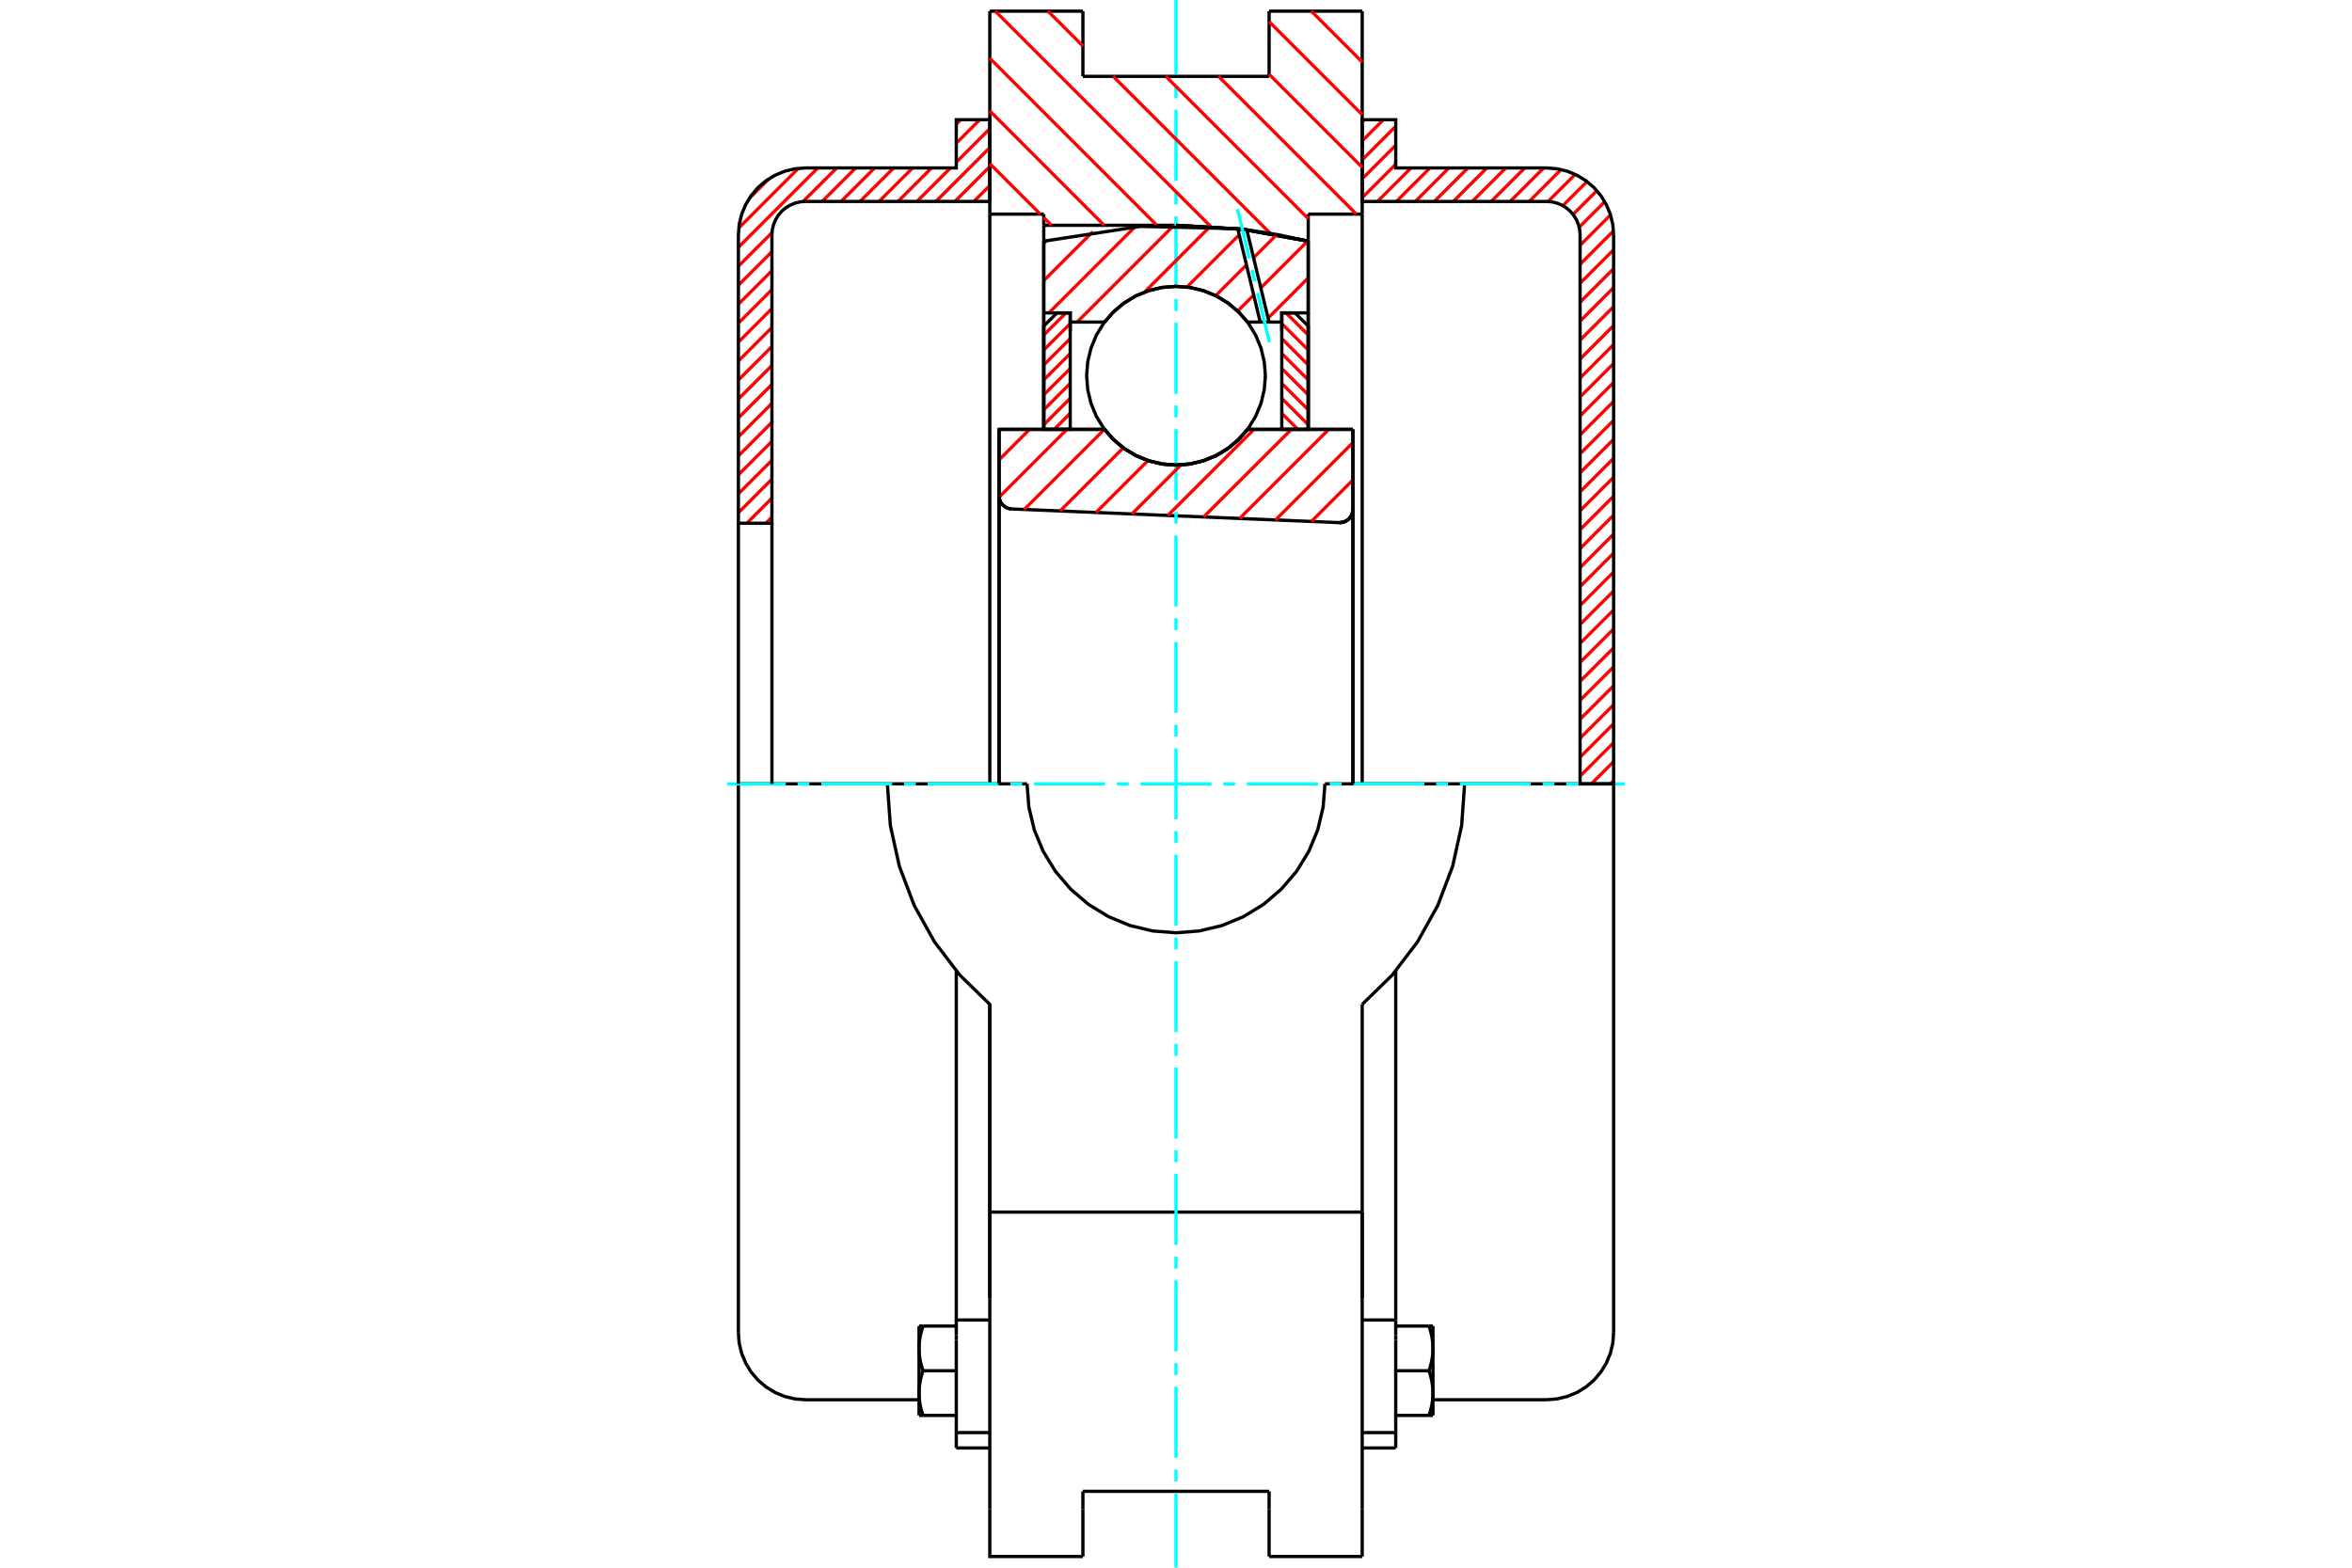 <?xml version="1.0" standalone="no"?>
<!DOCTYPE svg PUBLIC "-//W3C//DTD SVG 1.1//EN"
	"http://www.w3.org/Graphics/SVG/1.1/DTD/svg11.dtd">
<svg xmlns="http://www.w3.org/2000/svg" height="100%" width="100%" viewBox="0 0 36000 24000">
	<rect x="-1800" y="-1200" width="39600" height="26400" style="fill:#FFF"/>
	<g style="fill:none; fill-rule:evenodd" transform="matrix(1 0 0 1 0 0)">
		<g style="fill:none; stroke:#000; stroke-width:50; shape-rendering:geometricPrecision">
			<polyline points="20497,8001 20530,7999 20562,7993 20592,7981 20620,7965 20646,7945 20667,7920 20685,7893 20697,7863 20705,7831 20708,7799"/>
			<line x1="20708" y1="6573" x2="20708" y2="7799"/>
			<line x1="19095" y1="6573" x2="20708" y2="6573"/>
			<polyline points="16905,6573 17045,6732 17207,6867 17388,6976 17584,7055 17789,7104 18000,7120 18211,7104 18416,7055 18612,6976 18793,6867 18955,6732 19095,6573"/>
			<line x1="15292" y1="6573" x2="16905" y2="6573"/>
			<line x1="15292" y1="7590" x2="15292" y2="6573"/>
			<polyline points="15292,7590 15295,7621 15302,7651 15313,7679 15329,7706 15348,7730 15372,7750 15397,7767 15426,7780 15455,7788 15486,7792"/>
			<line x1="20497" y1="8001" x2="15486" y2="7792"/>
			<line x1="20708" y1="7799" x2="20708" y2="12000"/>
			<line x1="15292" y1="7590" x2="15292" y2="12000"/>
			<polyline points="20497,8001 20530,7999 20562,7993 20592,7981 20620,7965 20646,7945 20667,7920 20685,7893 20697,7863 20705,7831 20708,7799"/>
			<line x1="20850" y1="171" x2="20850" y2="3278"/>
			<line x1="19425" y1="171" x2="20850" y2="171"/>
			<line x1="19425" y1="1169" x2="19425" y2="171"/>
			<line x1="16575" y1="1169" x2="19425" y2="1169"/>
			<line x1="16575" y1="171" x2="16575" y2="1169"/>
			<line x1="15150" y1="171" x2="16575" y2="171"/>
			<line x1="15150" y1="3278" x2="15150" y2="171"/>
			<line x1="15976" y1="3278" x2="15150" y2="3278"/>
			<line x1="15976" y1="3449" x2="15976" y2="3278"/>
			<line x1="18000" y1="3449" x2="15976" y2="3449"/>
			<polyline points="20024,3692 19019,3510 18000,3449"/>
			<line x1="20024" y1="3278" x2="20024" y2="3692"/>
			<line x1="20850" y1="3278" x2="20024" y2="3278"/>
			<line x1="22418" y1="12000" x2="20280" y2="12000"/>
			<line x1="15720" y1="12000" x2="13582" y2="12000"/>
			<polyline points="15720,12000 15748,12357 15831,12705 15968,13035 16155,13340 16388,13612 16660,13845 16965,14032 17295,14169 17643,14252 18000,14280 18357,14252 18705,14169 19035,14032 19340,13845 19612,13612 19845,13340 20032,13035 20169,12705 20252,12357 20280,12000"/>
			<polyline points="13582,12000 13628,12638 13766,13263 13993,13861 14304,14420 14692,14929 15150,15376 15150,18556"/>
			<line x1="20850" y1="18556" x2="15150" y2="18556"/>
			<line x1="20850" y1="15376" x2="20850" y2="18556"/>
			<polyline points="20850,15376 21308,14929 21696,14420 22007,13861 22234,13263 22372,12638 22418,12000"/>
			<line x1="20850" y1="19874" x2="20850" y2="18556"/>
			<line x1="20850" y1="23102" x2="20850" y2="19874"/>
			<line x1="20850" y1="23829" x2="20850" y2="23102"/>
			<line x1="20850" y1="18556" x2="20850" y2="19874"/>
			<line x1="20850" y1="3278" x2="20850" y2="12000"/>
			<line x1="20024" y1="3692" x2="20024" y2="6573"/>
			<line x1="15976" y1="6573" x2="15976" y2="3449"/>
			<line x1="15150" y1="12000" x2="15150" y2="3278"/>
			<line x1="16575" y1="23102" x2="16575" y2="22831"/>
			<line x1="16575" y1="23829" x2="16575" y2="23102"/>
			<line x1="16575" y1="22831" x2="19425" y2="22831"/>
			<line x1="19425" y1="23102" x2="19425" y2="23829"/>
			<line x1="19425" y1="22831" x2="19425" y2="23102"/>
			<line x1="15150" y1="19874" x2="15150" y2="23102"/>
			<line x1="19425" y1="23829" x2="20850" y2="23829"/>
			<polyline points="15150,23102 15150,23829 16575,23829"/>
			<line x1="15150" y1="19874" x2="15150" y2="18556"/>
			<polyline points="20024,3692 19019,3510 18000,3449"/>
			<line x1="14637" y1="21932" x2="14637" y2="22167"/>
			<line x1="14637" y1="20512" x2="14637" y2="21932"/>
			<line x1="14637" y1="20440" x2="14637" y2="20512"/>
			<line x1="14637" y1="20208" x2="14637" y2="20440"/>
			<polyline points="14637,14865 14637,20208 15150,20208"/>
			<polyline points="14067,21327 14067,21337 14067,21346 14067,21355 14067,21365 14068,21374 14068,21384 14069,21393 14070,21402 14070,21412 14071,21421 14072,21430 14074,21440 14075,21449 14076,21459 14078,21468 14079,21478 14081,21487 14082,21497 14084,21507 14086,21516 14088,21526 14090,21536 14092,21546 14095,21555 14097,21565 14100,21575 14102,21586 14105,21596 14108,21606 14111,21616 14114,21627 14117,21637 14121,21648 14124,21659 14128,21669"/>
			<line x1="14067" y1="21669" x2="14067" y2="21327"/>
			<line x1="14128" y1="21669" x2="14067" y2="21669"/>
			<polyline points="14067,20643 14067,20653 14067,20662 14067,20671 14067,20681 14068,20690 14068,20699 14069,20709 14070,20718 14070,20728 14071,20737 14072,20746 14074,20756 14075,20765 14076,20775 14078,20784 14079,20794 14081,20803 14082,20813 14084,20822 14086,20832 14088,20842 14090,20852 14092,20861 14095,20871 14097,20881 14100,20891 14102,20901 14105,20912 14108,20922 14111,20932 14114,20943 14117,20953 14121,20964 14124,20974 14128,20985"/>
			<line x1="14067" y1="21327" x2="14067" y2="20643"/>
			<polyline points="14128,20985 14124,20996 14121,21007 14117,21017 14114,21028 14111,21038 14108,21049 14105,21059 14102,21069 14100,21079 14097,21089 14095,21099 14092,21109 14090,21119 14088,21129 14086,21138 14084,21148 14082,21158 14081,21167 14079,21177 14078,21186 14076,21196 14075,21205 14074,21215 14072,21224 14071,21234 14070,21243 14070,21252 14069,21262 14068,21271 14068,21280 14067,21290 14067,21299 14067,21309 14067,21318 14067,21327"/>
			<line x1="14067" y1="20301" x2="14128" y2="20301"/>
			<line x1="14067" y1="20643" x2="14067" y2="20301"/>
			<polyline points="14128,20301 14124,20312 14121,20323 14117,20333 14114,20344 14111,20354 14108,20365 14105,20375 14102,20385 14100,20395 14097,20405 14095,20415 14092,20425 14090,20435 14088,20445 14086,20454 14084,20464 14082,20474 14081,20483 14079,20493 14078,20502 14076,20512 14075,20521 14074,20531 14072,20540 14071,20550 14070,20559 14070,20568 14069,20578 14068,20587 14068,20596 14067,20606 14067,20615 14067,20624 14067,20634 14067,20643"/>
			<line x1="14637" y1="20985" x2="14128" y2="20985"/>
			<line x1="14637" y1="20301" x2="14128" y2="20301"/>
			<line x1="14637" y1="21669" x2="14128" y2="21669"/>
			<line x1="12328" y1="12000" x2="11302" y2="12000"/>
			<line x1="13582" y1="12000" x2="12328" y2="12000"/>
			<line x1="11302" y1="12000" x2="11302" y2="20403"/>
			<line x1="15150" y1="15379" x2="15150" y2="19874"/>
			<line x1="14637" y1="22167" x2="15150" y2="22167"/>
			<line x1="14637" y1="21932" x2="15150" y2="21932"/>
			<polyline points="11302,20403 11314,20563 11352,20720 11414,20869 11498,21006 11602,21128 11725,21233 11862,21317 12011,21379 12167,21416 12328,21429 14067,21429"/>
			<line x1="21363" y1="22167" x2="21363" y2="21932"/>
			<line x1="20850" y1="20208" x2="21363" y2="20208"/>
			<line x1="21363" y1="20440" x2="21363" y2="20208"/>
			<line x1="21363" y1="20512" x2="21363" y2="20440"/>
			<line x1="21363" y1="21932" x2="21363" y2="20512"/>
			<line x1="21363" y1="20208" x2="21363" y2="14865"/>
			<line x1="21872" y1="20301" x2="21933" y2="20301"/>
			<polyline points="21933,20643 21933,20634 21933,20624 21933,20615 21933,20606 21932,20596 21932,20587 21931,20578 21930,20568 21930,20559 21929,20550 21928,20540 21926,20531 21925,20521 21924,20512 21922,20502 21921,20493 21919,20483 21918,20474 21916,20464 21914,20454 21912,20445 21910,20435 21908,20425 21905,20415 21903,20405 21900,20395 21898,20385 21895,20375 21892,20365 21889,20354 21886,20344 21883,20333 21879,20323 21876,20312 21872,20301"/>
			<line x1="21933" y1="20301" x2="21933" y2="20643"/>
			<polyline points="21933,21327 21933,21318 21933,21309 21933,21299 21933,21290 21932,21280 21932,21271 21931,21262 21930,21252 21930,21243 21929,21234 21928,21224 21926,21215 21925,21205 21924,21196 21922,21186 21921,21177 21919,21167 21918,21158 21916,21148 21914,21138 21912,21129 21910,21119 21908,21109 21905,21099 21903,21089 21900,21079 21898,21069 21895,21059 21892,21049 21889,21038 21886,21028 21883,21017 21879,21007 21876,20996 21872,20985"/>
			<line x1="21933" y1="20643" x2="21933" y2="21327"/>
			<polyline points="21872,20985 21876,20974 21879,20964 21883,20953 21886,20943 21889,20932 21892,20922 21895,20912 21898,20901 21900,20891 21903,20881 21905,20871 21908,20861 21910,20852 21912,20842 21914,20832 21916,20822 21918,20813 21919,20803 21921,20794 21922,20784 21924,20775 21925,20765 21926,20756 21928,20746 21929,20737 21930,20728 21930,20718 21931,20709 21932,20699 21932,20690 21933,20681 21933,20671 21933,20662 21933,20653 21933,20643"/>
			<line x1="21933" y1="21669" x2="21872" y2="21669"/>
			<line x1="21933" y1="21327" x2="21933" y2="21669"/>
			<polyline points="21872,21669 21876,21659 21879,21648 21883,21637 21886,21627 21889,21616 21892,21606 21895,21596 21898,21586 21900,21575 21903,21565 21905,21555 21908,21546 21910,21536 21912,21526 21914,21516 21916,21507 21918,21497 21919,21487 21921,21478 21922,21468 21924,21459 21925,21449 21926,21440 21928,21430 21929,21421 21930,21412 21930,21402 21931,21393 21932,21384 21932,21374 21933,21365 21933,21355 21933,21346 21933,21337 21933,21327"/>
			<line x1="21363" y1="21669" x2="21872" y2="21669"/>
			<line x1="21363" y1="20985" x2="21872" y2="20985"/>
			<line x1="21363" y1="20301" x2="21872" y2="20301"/>
			<line x1="23672" y1="12000" x2="22418" y2="12000"/>
			<line x1="24698" y1="12000" x2="23672" y2="12000"/>
			<line x1="24698" y1="20403" x2="24698" y2="12000"/>
			<line x1="20850" y1="22167" x2="21363" y2="22167"/>
			<line x1="20850" y1="21932" x2="21363" y2="21932"/>
			<polyline points="23672,21429 23833,21416 23989,21379 24138,21317 24275,21233 24398,21128 24502,21006 24586,20869 24648,20720 24686,20563 24698,20403"/>
			<line x1="21933" y1="21429" x2="23672" y2="21429"/>
		</g>
		<g style="fill:none; stroke:#0FF; stroke-width:50; shape-rendering:geometricPrecision">
			<line x1="11131" y1="12000" x2="12027" y2="12000"/>
			<line x1="12208" y1="12000" x2="12389" y2="12000"/>
			<line x1="12570" y1="12000" x2="13656" y2="12000"/>
			<line x1="13837" y1="12000" x2="14018" y2="12000"/>
			<line x1="14199" y1="12000" x2="15285" y2="12000"/>
			<line x1="15466" y1="12000" x2="15647" y2="12000"/>
			<line x1="15828" y1="12000" x2="16914" y2="12000"/>
			<line x1="17095" y1="12000" x2="17276" y2="12000"/>
			<line x1="17457" y1="12000" x2="18543" y2="12000"/>
			<line x1="18724" y1="12000" x2="18905" y2="12000"/>
			<line x1="19086" y1="12000" x2="20172" y2="12000"/>
			<line x1="20353" y1="12000" x2="20534" y2="12000"/>
			<line x1="20715" y1="12000" x2="21801" y2="12000"/>
			<line x1="21982" y1="12000" x2="22163" y2="12000"/>
			<line x1="22344" y1="12000" x2="23430" y2="12000"/>
			<line x1="23611" y1="12000" x2="23792" y2="12000"/>
			<line x1="23973" y1="12000" x2="24869" y2="12000"/>
			<line x1="18000" y1="24000" x2="18000" y2="22860"/>
			<line x1="18000" y1="22679" x2="18000" y2="22498"/>
			<line x1="18000" y1="22317" x2="18000" y2="21231"/>
			<line x1="18000" y1="21050" x2="18000" y2="20869"/>
			<line x1="18000" y1="20688" x2="18000" y2="19602"/>
			<line x1="18000" y1="19421" x2="18000" y2="19240"/>
			<line x1="18000" y1="19059" x2="18000" y2="17973"/>
			<line x1="18000" y1="17792" x2="18000" y2="17611"/>
			<line x1="18000" y1="17430" x2="18000" y2="16344"/>
			<line x1="18000" y1="16163" x2="18000" y2="15982"/>
			<line x1="18000" y1="15801" x2="18000" y2="14715"/>
			<line x1="18000" y1="14534" x2="18000" y2="14353"/>
			<line x1="18000" y1="14172" x2="18000" y2="13086"/>
			<line x1="18000" y1="12905" x2="18000" y2="12724"/>
			<line x1="18000" y1="12543" x2="18000" y2="11457"/>
			<line x1="18000" y1="11276" x2="18000" y2="11095"/>
			<line x1="18000" y1="10914" x2="18000" y2="9828"/>
			<line x1="18000" y1="9647" x2="18000" y2="9466"/>
			<line x1="18000" y1="9285" x2="18000" y2="8199"/>
			<line x1="18000" y1="8018" x2="18000" y2="7837"/>
			<line x1="18000" y1="7656" x2="18000" y2="6570"/>
			<line x1="18000" y1="6389" x2="18000" y2="6208"/>
			<line x1="18000" y1="6027" x2="18000" y2="4941"/>
			<line x1="18000" y1="4760" x2="18000" y2="4579"/>
			<line x1="18000" y1="4398" x2="18000" y2="3312"/>
			<line x1="18000" y1="3131" x2="18000" y2="2950"/>
			<line x1="18000" y1="2769" x2="18000" y2="1683"/>
			<line x1="18000" y1="1502" x2="18000" y2="1321"/>
			<line x1="18000" y1="1140" x2="18000" y2="0"/>
		</g>
		<g style="fill:none; stroke:#F00; stroke-width:50; shape-rendering:geometricPrecision">
			<line x1="24698" y1="11950" x2="24648" y2="12000"/>
			<line x1="24698" y1="11659" x2="24358" y2="12000"/>
			<line x1="24698" y1="11369" x2="24185" y2="11882"/>
			<line x1="24698" y1="11079" x2="24185" y2="11592"/>
			<line x1="24698" y1="10789" x2="24185" y2="11302"/>
			<line x1="24698" y1="10498" x2="24185" y2="11011"/>
			<line x1="24698" y1="10208" x2="24185" y2="10721"/>
			<line x1="24698" y1="9918" x2="24185" y2="10431"/>
			<line x1="24698" y1="9628" x2="24185" y2="10141"/>
			<line x1="24698" y1="9337" x2="24185" y2="9850"/>
			<line x1="24698" y1="9047" x2="24185" y2="9560"/>
			<line x1="24698" y1="8757" x2="24185" y2="9270"/>
			<line x1="24698" y1="8467" x2="24185" y2="8980"/>
			<line x1="24698" y1="8176" x2="24185" y2="8690"/>
			<line x1="24698" y1="7886" x2="24185" y2="8399"/>
			<line x1="24698" y1="7596" x2="24185" y2="8109"/>
			<line x1="24698" y1="7306" x2="24185" y2="7819"/>
			<line x1="24698" y1="7016" x2="24185" y2="7529"/>
			<line x1="24698" y1="6725" x2="24185" y2="7238"/>
			<line x1="24698" y1="6435" x2="24185" y2="6948"/>
			<line x1="24698" y1="6145" x2="24185" y2="6658"/>
			<line x1="24698" y1="5855" x2="24185" y2="6368"/>
			<line x1="24698" y1="5564" x2="24185" y2="6077"/>
			<line x1="24698" y1="5274" x2="24185" y2="5787"/>
			<line x1="24698" y1="4984" x2="24185" y2="5497"/>
			<line x1="24698" y1="4694" x2="24185" y2="5207"/>
			<line x1="24698" y1="4403" x2="24185" y2="4917"/>
			<line x1="24698" y1="4113" x2="24185" y2="4626"/>
			<line x1="24698" y1="3823" x2="24185" y2="4336"/>
			<line x1="24696" y1="3535" x2="24185" y2="4046"/>
			<line x1="24651" y1="3290" x2="24185" y2="3756"/>
			<line x1="24563" y1="3088" x2="24171" y2="3479"/>
			<line x1="24442" y1="2919" x2="24077" y2="3283"/>
			<line x1="24291" y1="2779" x2="23921" y2="3149"/>
			<line x1="24111" y1="2669" x2="23695" y2="3085"/>
			<line x1="23894" y1="2596" x2="23406" y2="3084"/>
			<line x1="23628" y1="2571" x2="23115" y2="3084"/>
			<line x1="23338" y1="2571" x2="22825" y2="3084"/>
			<line x1="23048" y1="2571" x2="22535" y2="3084"/>
			<line x1="22758" y1="2571" x2="22245" y2="3084"/>
			<line x1="22468" y1="2571" x2="21954" y2="3084"/>
			<line x1="22177" y1="2571" x2="21664" y2="3084"/>
			<line x1="21887" y1="2571" x2="21374" y2="3084"/>
			<line x1="21597" y1="2571" x2="21084" y2="3084"/>
			<line x1="21363" y1="2514" x2="20850" y2="3027"/>
			<line x1="21363" y1="2224" x2="20850" y2="2737"/>
			<line x1="21363" y1="1934" x2="20850" y2="2447"/>
			<line x1="21174" y1="1833" x2="20850" y2="2157"/>
			<line x1="20884" y1="1833" x2="20850" y2="1866"/>
		</g>
		<g style="fill:none; stroke:#000; stroke-width:50; shape-rendering:geometricPrecision">
			<polyline points="20850,3084 20850,1833 21363,1833 21363,2571 23672,2571"/>
			<polyline points="24698,3597 24686,3437 24648,3280 24586,3131 24502,2994 24398,2872 24275,2767 24138,2683 23989,2621 23833,2584 23672,2571"/>
			<polyline points="24698,3597 24698,12000 24185,12000 24185,3597 24179,3517 24160,3439 24129,3364 24087,3296 24035,3234 23974,3182 23905,3140 23831,3109 23752,3090 23672,3084 20850,3084"/>
		</g>
		<g style="fill:none; stroke:#F00; stroke-width:50; shape-rendering:geometricPrecision">
			<line x1="11815" y1="7917" x2="11722" y2="8010"/>
			<line x1="11815" y1="7626" x2="11432" y2="8010"/>
			<line x1="11815" y1="7336" x2="11302" y2="7849"/>
			<line x1="11815" y1="7046" x2="11302" y2="7559"/>
			<line x1="11815" y1="6756" x2="11302" y2="7269"/>
			<line x1="11815" y1="6465" x2="11302" y2="6979"/>
			<line x1="15150" y1="2840" x2="14906" y2="3084"/>
			<line x1="11815" y1="6175" x2="11302" y2="6688"/>
			<line x1="15150" y1="2550" x2="14616" y2="3084"/>
			<line x1="11815" y1="5885" x2="11302" y2="6398"/>
			<line x1="15150" y1="2260" x2="14325" y2="3084"/>
			<line x1="11815" y1="5595" x2="11302" y2="6108"/>
			<line x1="15150" y1="1970" x2="14637" y2="2483"/>
			<line x1="14548" y1="2571" x2="14035" y2="3084"/>
			<line x1="11815" y1="5305" x2="11302" y2="5818"/>
			<line x1="14996" y1="1833" x2="14637" y2="2192"/>
			<line x1="14258" y1="2571" x2="13745" y2="3084"/>
			<line x1="11815" y1="5014" x2="11302" y2="5527"/>
			<line x1="14706" y1="1833" x2="14637" y2="1902"/>
			<line x1="13968" y1="2571" x2="13455" y2="3084"/>
			<line x1="11815" y1="4724" x2="11302" y2="5237"/>
			<line x1="13678" y1="2571" x2="13164" y2="3084"/>
			<line x1="11815" y1="4434" x2="11302" y2="4947"/>
			<line x1="13387" y1="2571" x2="12874" y2="3084"/>
			<line x1="11815" y1="4144" x2="11302" y2="4657"/>
			<line x1="13097" y1="2571" x2="12584" y2="3084"/>
			<line x1="11815" y1="3853" x2="11302" y2="4366"/>
			<line x1="12807" y1="2571" x2="12292" y2="3085"/>
			<line x1="11816" y1="3562" x2="11302" y2="4076"/>
			<line x1="12517" y1="2571" x2="11302" y2="3786"/>
			<line x1="12220" y1="2577" x2="11308" y2="3490"/>
			<line x1="11773" y1="2734" x2="11465" y2="3042"/>
		</g>
		<g style="fill:none; stroke:#000; stroke-width:50; shape-rendering:geometricPrecision">
			<polyline points="15150,3084 15150,1833 14637,1833 14637,2571 12328,2571 12167,2584 12011,2621 11862,2683 11725,2767 11602,2872 11498,2994 11414,3131 11352,3280 11314,3437 11302,3597 11302,8010 11815,8010 11815,3597"/>
			<polyline points="12328,3084 12248,3090 12169,3109 12095,3140 12026,3182 11965,3234 11913,3296 11871,3364 11840,3439 11821,3517 11815,3597"/>
			<line x1="12328" y1="3084" x2="15150" y2="3084"/>
			<line x1="11302" y1="12000" x2="11302" y2="8010"/>
			<line x1="11815" y1="8010" x2="11815" y2="12000"/>
		</g>
		<g style="fill:none; stroke:#F00; stroke-width:50; shape-rendering:geometricPrecision">
			<line x1="20072" y1="171" x2="20850" y2="950"/>
			<line x1="19425" y1="331" x2="20850" y2="1756"/>
			<line x1="19425" y1="1137" x2="20850" y2="2562"/>
			<line x1="18651" y1="1169" x2="20760" y2="3278"/>
			<line x1="17845" y1="1169" x2="20024" y2="3348"/>
			<line x1="16041" y1="171" x2="16575" y2="705"/>
			<line x1="17038" y1="1169" x2="19443" y2="3573"/>
			<line x1="15235" y1="171" x2="18532" y2="3468"/>
			<line x1="15150" y1="892" x2="17706" y2="3449"/>
			<line x1="15150" y1="1698" x2="16900" y2="3449"/>
			<line x1="15150" y1="2505" x2="15923" y2="3278"/>
			<line x1="15976" y1="3331" x2="16094" y2="3449"/>
		</g>
		<g style="fill:none; stroke:#000; stroke-width:50; shape-rendering:geometricPrecision">
			<polyline points="20024,3692 19019,3510 18000,3449"/>
		</g>
		<g style="fill:none; stroke:#F00; stroke-width:50; shape-rendering:geometricPrecision">
			<line x1="16316" y1="4790" x2="15976" y2="5129"/>
			<line x1="16381" y1="4954" x2="15976" y2="5358"/>
			<line x1="16381" y1="5183" x2="15976" y2="5587"/>
			<line x1="16381" y1="5412" x2="15976" y2="5816"/>
			<line x1="16381" y1="5641" x2="15976" y2="6045"/>
			<line x1="16381" y1="5870" x2="15976" y2="6274"/>
			<line x1="16381" y1="6098" x2="15976" y2="6503"/>
			<line x1="16381" y1="6327" x2="16136" y2="6573"/>
			<line x1="16381" y1="6556" x2="16364" y2="6573"/>
		</g>
		<g style="fill:none; stroke:#000; stroke-width:50; shape-rendering:geometricPrecision">
			<polyline points="16381,6573 16381,4790 16179,4790 15976,4992 15976,6573 16381,6573"/>
		</g>
		<g style="fill:none; stroke:#F00; stroke-width:50; shape-rendering:geometricPrecision">
			<line x1="19684" y1="4790" x2="20024" y2="5129"/>
			<line x1="19619" y1="4954" x2="20024" y2="5358"/>
			<line x1="19619" y1="5183" x2="20024" y2="5587"/>
			<line x1="19619" y1="5412" x2="20024" y2="5816"/>
			<line x1="19619" y1="5641" x2="20024" y2="6045"/>
			<line x1="19619" y1="5870" x2="20024" y2="6274"/>
			<line x1="19619" y1="6098" x2="20024" y2="6503"/>
			<line x1="19619" y1="6327" x2="19864" y2="6573"/>
			<line x1="19619" y1="6556" x2="19636" y2="6573"/>
		</g>
		<g style="fill:none; stroke:#000; stroke-width:50; shape-rendering:geometricPrecision">
			<polyline points="19619,6573 19619,4790 19821,4790 20024,4992 20024,6573 19619,6573"/>
			<polyline points="19368,5752 19351,5538 19301,5329 19219,5131 19107,4948 18967,4785 18804,4645 18621,4533 18423,4451 18214,4401 18000,4384 17786,4401 17577,4451 17379,4533 17196,4645 17033,4785 16893,4948 16781,5131 16699,5329 16649,5538 16632,5752 16649,5966 16699,6175 16781,6373 16893,6556 17033,6719 17196,6859 17379,6971 17577,7053 17786,7103 18000,7120 18214,7103 18423,7053 18621,6971 18804,6859 18967,6719 19107,6556 19219,6373 19301,6175 19351,5966 19368,5752"/>
		</g>
		<g style="fill:none; stroke:#F00; stroke-width:50; shape-rendering:geometricPrecision">
			<line x1="20024" y1="4255" x2="19409" y2="4870"/>
			<line x1="20016" y1="3690" x2="19298" y2="4408"/>
			<line x1="19190" y1="4517" x2="18944" y2="4763"/>
			<line x1="19543" y1="3591" x2="19187" y2="3947"/>
			<line x1="19079" y1="4055" x2="18607" y2="4527"/>
			<line x1="18968" y1="3594" x2="18167" y2="4395"/>
			<line x1="18522" y1="3468" x2="17517" y2="4473"/>
			<line x1="17966" y1="3451" x2="16486" y2="4931"/>
			<line x1="17371" y1="3473" x2="16055" y2="4790"/>
			<line x1="16726" y1="3547" x2="15976" y2="4296"/>
			<line x1="16017" y1="3683" x2="15976" y2="3723"/>
		</g>
		<g style="fill:none; stroke:#000; stroke-width:50; shape-rendering:geometricPrecision">
			<polyline points="15976,6573 15976,4790 15976,3692"/>
			<polyline points="18945,3501 17452,3466 15976,3692"/>
			<polyline points="19084,3518 19015,3509 18945,3501"/>
			<polyline points="20024,3692 19556,3592 19084,3518"/>
			<polyline points="20024,3692 20024,4790 19619,4790 19619,4931 19619,5072"/>
			<polyline points="19619,4931 19424,4931 19289,4931 19095,4931 18955,4772 18793,4637 18612,4528 18416,4449 18211,4400 18000,4384 17789,4400 17584,4449 17388,4528 17207,4637 17045,4772 16905,4931 16381,4931 16381,5072"/>
			<polyline points="16381,4931 16381,4790 15976,4790"/>
			<line x1="20024" y1="4790" x2="20024" y2="6573"/>
		</g>
		<g style="fill:none; stroke:#0FF; stroke-width:50; shape-rendering:geometricPrecision">
			<line x1="19431" y1="5240" x2="19249" y2="4484"/>
			<line x1="19207" y1="4308" x2="19165" y2="4132"/>
			<line x1="19122" y1="3956" x2="18941" y2="3201"/>
		</g>
		<g style="fill:none; stroke:#000; stroke-width:50; shape-rendering:geometricPrecision">
			<line x1="19289" y1="4931" x2="18945" y2="3501"/>
			<line x1="19424" y1="4931" x2="19084" y2="3518"/>
		</g>
		<g style="fill:none; stroke:#F00; stroke-width:50; shape-rendering:geometricPrecision">
			<line x1="20708" y1="7348" x2="20073" y2="7983"/>
			<line x1="20708" y1="6776" x2="19523" y2="7960"/>
			<line x1="20338" y1="6573" x2="18974" y2="7937"/>
			<line x1="19766" y1="6573" x2="18424" y2="7914"/>
			<line x1="19193" y1="6573" x2="17875" y2="7891"/>
			<line x1="18076" y1="7117" x2="17325" y2="7869"/>
			<line x1="17571" y1="7051" x2="16776" y2="7846"/>
			<line x1="17193" y1="6856" x2="16226" y2="7823"/>
			<line x1="16904" y1="6573" x2="15677" y2="7800"/>
			<line x1="16331" y1="6573" x2="15293" y2="7611"/>
			<line x1="15759" y1="6573" x2="15292" y2="7040"/>
		</g>
		<g style="fill:none; stroke:#000; stroke-width:50; shape-rendering:geometricPrecision">
			<polyline points="15292,7590 15295,7621 15302,7651 15313,7679 15329,7706 15348,7730 15372,7750 15397,7767 15426,7780 15455,7788 15486,7792"/>
			<polyline points="20497,8001 20530,7999 20562,7993 20592,7981 20620,7965 20646,7945 20667,7920 20685,7893 20697,7863 20705,7831 20708,7799"/>
			<polyline points="20708,6573 20303,6573 19095,6573"/>
			<polyline points="16905,6573 17045,6732 17207,6867 17388,6976 17584,7055 17789,7104 18000,7120 18211,7104 18416,7055 18612,6976 18793,6867 18955,6732 19095,6573"/>
			<polyline points="16905,6573 15697,6573 15292,6573 15292,12000"/>
			<line x1="20708" y1="12000" x2="20708" y2="6573"/>
		</g>
	</g>
</svg>
